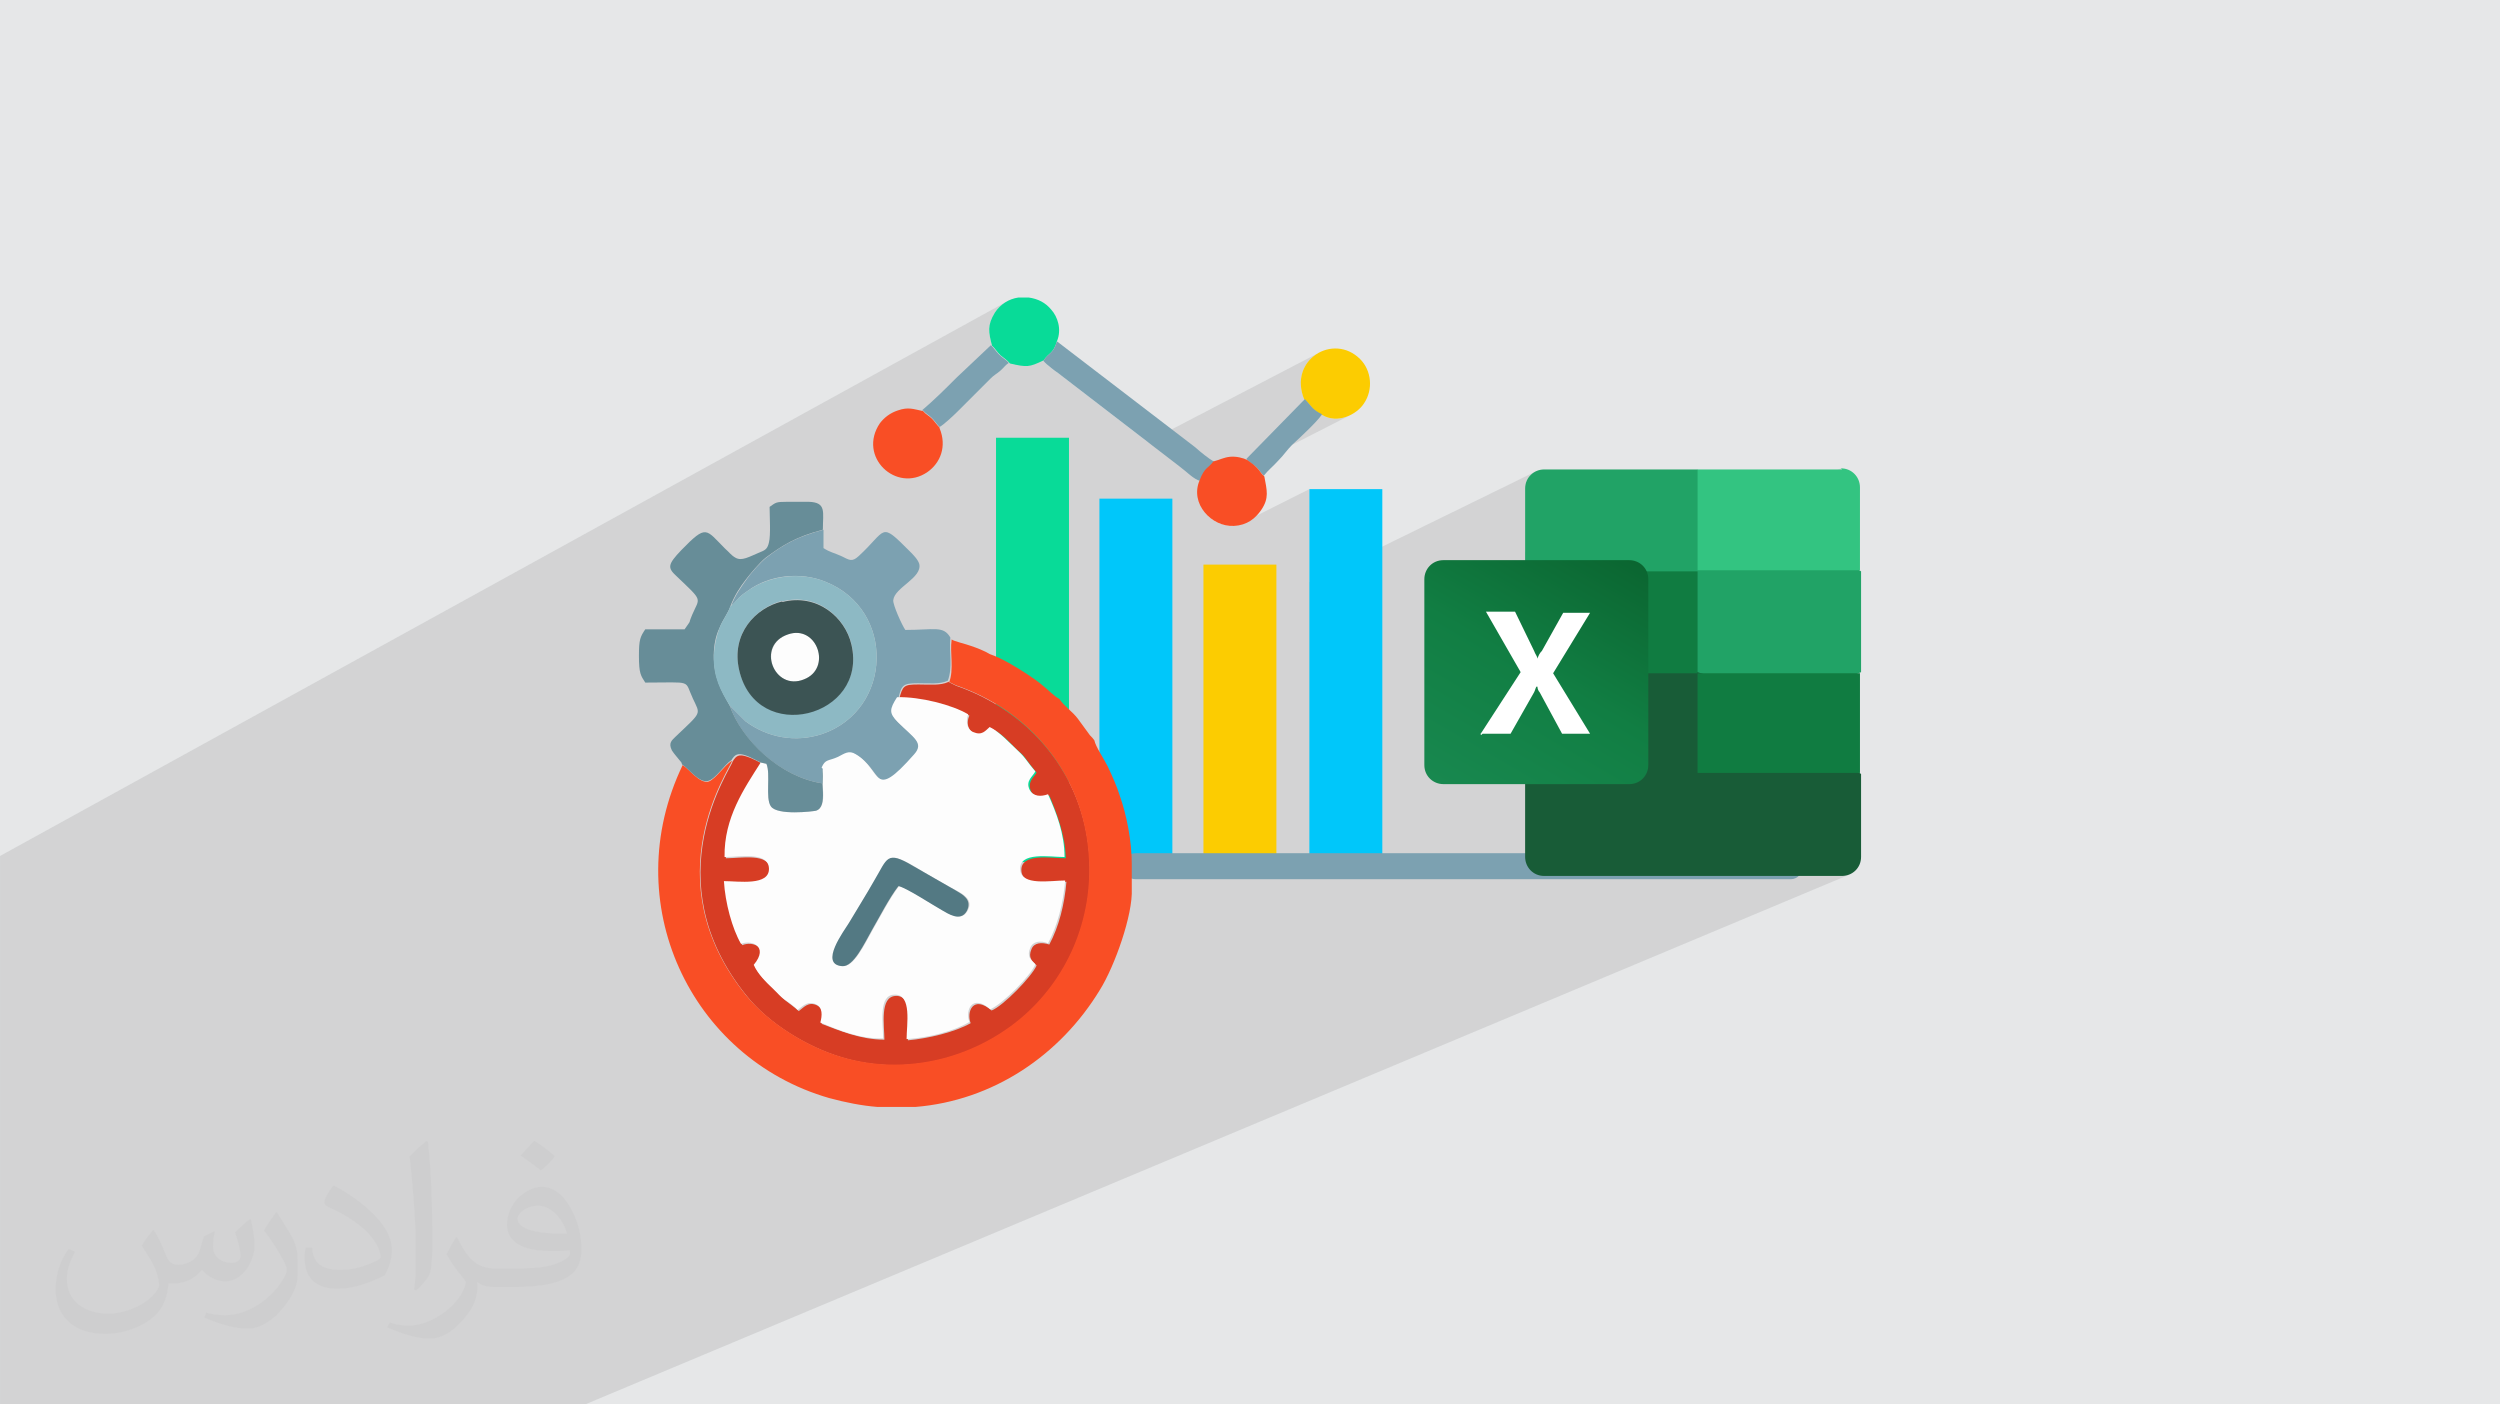 <?xml version="1.0" encoding="UTF-8"?>
<!DOCTYPE svg PUBLIC "-//W3C//DTD SVG 1.1//EN" "http://www.w3.org/Graphics/SVG/1.1/DTD/svg11.dtd">
<!-- Creator: CorelDRAW 2020 (64-Bit) -->
<svg xmlns="http://www.w3.org/2000/svg" xml:space="preserve" width="94.192mm" height="52.917mm" version="1.1" style="shape-rendering:geometricPrecision; text-rendering:geometricPrecision; image-rendering:optimizeQuality; fill-rule:evenodd; clip-rule:evenodd"
viewBox="0 0 9404.92 5283.66"
 xmlns:xlink="http://www.w3.org/1999/xlink"
 xmlns:xodm="http://www.corel.com/coreldraw/odm/2003">
 <defs>
  <style type="text/css">
   <![CDATA[
    .fil4 {fill:#00C7FA}
    .fil3 {fill:#08DB98}
    .fil9 {fill:#107C41}
    .fil7 {fill:#185C37}
    .fil8 {fill:#21A366}
    .fil12 {fill:#33C481}
    .fil18 {fill:#3C5454}
    .fil19 {fill:#537983}
    .fil16 {fill:#678D98}
    .fil6 {fill:#7CA1B1}
    .fil17 {fill:#8DB9C4}
    .fil13 {fill:#D73D24}
    .fil0 {fill:#E6E7E8}
    .fil14 {fill:#F94E25}
    .fil5 {fill:#FCCC01}
    .fil15 {fill:#FDFDFD}
    .fil11 {fill:white}
    .fil2 {fill:#373435;fill-opacity:0.031}
    .fil1 {fill:#2B2A29;fill-opacity:0.102}
    .fil10 {fill:url(#id0)}
   ]]>
  </style>
  <linearGradient id="id0" gradientUnits="userSpaceOnUse" x1="5501.56" y1="3000.38" x2="6049.22" y2="2056.75">
   <stop offset="0" style="stop-opacity:1; stop-color:#18884F"/>
   <stop offset="0.502" style="stop-opacity:1; stop-color:#117E43"/>
   <stop offset="1" style="stop-opacity:1; stop-color:#0B6631"/>
  </linearGradient>
 </defs>
 <g id="Layer_x0020_1">
  <polygon class="fil0" points="-0,0 9404.92,0 9404.92,5283.66 -0,5283.66 "/>
  <path class="fil1" d="M6386.24 2021.98l543.45 -255.92 -2.87 -2.87 2.87 -1.35 -4.21 0 -539.23 254.06 0 -243.61 4.21 -2.02 -4.21 0 0 -4.21 -648.76 311.23 0 -239.62 1.52 -15.17 4.34 -13.8 6.8 -12.2 8.93 -10.43 10.7 -8.46 12.14 -6.29 -856.08 419.26 0 -350.51 -273.1 137.21 -10.86 1.2 -15.63 -0.17 -15.46 -2.22 -15.09 -4.13 -14.57 -5.9 -13.84 -7.53 -12.96 -9.04 -11.88 -10.39 -10.64 -11.63 -9.21 -12.71 -3.21 -5.75 234.62 -119.05 -3.48 -3.68 -3.33 -3.88 -3.29 -4.05 -3.31 -4.18 -3.42 -4.3 -3.62 -4.38 -3.9 -4.44 -4.26 -4.47 -5.16 -4.16 -4.79 -3.66 -1.1 -0.81 371.08 -189.12 -10.04 5.02 -10.53 4.23 -10.91 3.33 -11.23 2.35 -11.45 1.23 -11.58 0.03 -11.65 -1.3 -11.62 -2.71 -11.5 -4.23 -11.31 -5.86 -11.97 -6.18 -9.51 -6.12 -7.72 -6.24 -6.6 -6.52 -6.15 -6.96 -6.38 -7.58 -7.27 -8.36 -8.84 -9.32 -2.37 0 2.36 -2.41 -2.71 1.4 -8.64 -26.58 -3.93 -26.24 0.65 -24.67 4.79 -22.88 8.48 -20.84 11.73 -18.59 14.52 -16.11 16.87 -13.4 18.77 -10.46 -652.45 339.5 -324.39 -249.39 -5.16 -4.16 -4.83 -3.66 -4.6 -3.33 -4.49 -3.16 -4.49 -3.16 -4.6 -3.33 -4.83 -3.66 -5.16 -4.16 -4.46 -3.57 -4.41 -3.58 -4.29 -3.57 -4.12 -3.58 -3.9 -3.57 -3.62 -3.58 -3.3 -3.57 -2.18 -2.69 1.66 -0.9 7.73 -10.02 7.14 -7.54 6.64 -6.14 6.22 -5.83 5.89 -6.62 5.63 -8.49 5.47 -11.44 5.38 -15.51 -160.7 86.97 -4.44 -0.94 -11.43 -2.52 -4.37 -4.95 -4.24 -4.25 -4.17 -3.74 -4.21 -3.44 -4.32 -3.33 -4.51 -3.41 -4.79 -3.69 -5.16 -4.17 -4.95 -5.16 -4.25 -4.79 -3.75 -4.51 -3.44 -4.32 -3.32 -4.21 -3.41 -4.17 -3.69 -4.24 -4.17 -4.37 -0.55 0.3 -2.03 -7.85 -2.31 -9.3 -2.02 -8.73 -1.69 -8.25 -1.32 -7.83 -0.93 -7.51 -0.49 -7.27 -0.02 -7.11 0.48 -7.01 1.02 -7.02 1.6 -7.09 2.2 -7.25 2.85 -7.49 3.52 -7.81 4.23 -8.2 4.98 -8.69 8.59 -11.86 9.57 -10.51 10.41 -9.17 11.1 -7.84 11.66 -6.48 -3793.59 2089.17 0 15.1 0 97.76 0 4.28 0 2.05 0 38.01 0 0.79 0 4.36 0 7.76 0 32.82 0 2.25 0 0.41 0 7.36 0 2.96 0 18.47 0 11.26 0 1.6 0 2.2 0 3.3 0 1.08 0 34.12 0 3.43 0 21.72 0 20.09 0 33.65 0 17.88 0 17.96 0 0.61 0 9.82 0 1.29 0 5.84 0 0.58 0 16.64 0 12.78 0 22.15 0 15.49 0 0.62 0 2.24 0 7.63 0 9.71 0 4.33 0 0.01 0 1.12 0 3.09 0 18.23 0 30.9 0 4.47 0 2.46 0 6.22 0 1.15 0 16.76 0 21.71 0 28.88 0 41.38 0 16.47 0 0.53 0 0.92 0 31.86 0 2.12 0 15.4 0 33.56 0 19.89 0 0.98 0 1.01 0 6.06 0 25.78 0 0.01 0 11.47 0 2.08 0 26.63 0 0.29 0 1.86 0 8.46 0 1.31 0 1.7 0 4.55 0 2.01 0 20.01 0 7.01 0 11.8 0 10.09 0 7.53 0 3.23 0 18.82 0 17.24 0 7.55 0 2.09 0 11.48 0 6.41 0 5.87 0 3.21 0 3.4 0 20.74 0 0.68 0 2.53 0 7.73 0 4.91 0 10.67 0 0.65 0 0.01 0 4.08 0 3.54 0 0.29 0 2.65 0 0.19 0 0.01 0 3.05 0 0.88 0 2.13 0 5.19 0 17.81 0 2.06 0 4.12 0 2.08 0 18.54 0 10.8 0 15.18 0 12.24 0 4.33 0 0.45 0 1.53 0 4.76 0 0.11 0 2.1 0 6.32 0 0.01 0 12.23 0 26.32 0 9.74 0 0.01 0 15.16 0 37.23 0 26.53 0 0.26 0 0.16 0 1.47 0 2.79 0 0.89 0 4.8 0 1.33 0 0.84 0 3.14 0 2.25 0 66.66 0 6.36 0 24.62 0 3.63 0 20.75 0 7.24 0 22.16 0 3.41 0 33.06 0 20.4 0 49.06 0 1.21 0 0.56 0 41.93 0 3.99 0 13.23 0 0.99 0 42.72 0 0.98 0 12.66 0 19.67 0 10.58 0 28.05 0 29.23 0 0.97 0 1.29 0 0.95 0 3.22 0 6.02 0 12.7 0 12.7 0 5.7 0 14.33 0 5.97 0 14.82 0 0.97 0 1.1 0 3.77 0 0.95 0 0.28 0 6.83 0 0.95 0 3.73 0 28.72 0 13.84 0 4.67 0 2.94 0 2.03 0 1.18 0 6.18 0 3.17 0 14.61 0 0.01 0 53.12 0 5.07 0 0.62 0 10.22 1.99 0 8 0 6.75 0 31.36 0 6.08 0 15.7 0 1.27 0 4 0 23.11 0 4.04 0 10.2 0 19.07 0 12.86 0 11.52 0 1.57 0 51.5 0 56.21 0 23.31 0 0.12 0 2.22 0 8.45 0 2.76 0 32.13 0 13.42 0 23.55 0 25.57 0 10.72 0 22.37 0 13.48 0 14.47 0 9.35 0 2.41 0 81.34 0 47.09 0 39.02 0 20.4 0 6.85 0 117.61 0 78.22 0 12.84 0 38.23 0 105.7 0 32.33 0 12.67 0 184.33 0 243.17 0 567.8 0 130.14 0 12.28 0 4757.28 -1993.64 -13.22 3.91 -13.96 1.35 -831.04 0 898.44 -387.57 0 -374.93 -5.27 0 9.49 -4.21 -9.98 4.21 -592.27 0 -12.8 -4.21 -36.48 -21.32 36.48 -16.59 0 -4.21 0 0 0 -4.21 0 0 -44.58 20.29 -55.42 -32.39 710.84 -324.92 -610.85 0 0 -123.22zm615.06 1201.69l0 0zm-610.85 -1453.4l0 0zm0 0l0 0zm535.02 -8.43l0 0z"/>
  <path class="fil2" d="M578.49 4627.69c17.95,27.21 29.6,53.36 40.96,82.43 8.45,16.91 12.93,48.09 52.57,48.09 11.61,0 28.28,-3.42 43.06,-11.61 16.63,-8.73 29.32,-21.94 35.94,-42l15.85 -53.36 38.57 -19.02 2.64 2.64c-5.27,20.09 -6.59,39.36 -6.59,54.43 0,44.63 38.57,61.56 69.22,61.56 17.95,0 34.09,-8.73 34.09,-25.11 0,-21.13 -8.98,-57.06 -20.62,-89.29 17.95,-17.95 35.94,-35.94 56.53,-50.47l3.17 1.6c8.98,38.04 14,75.56 14,100.66 0,24.57 -10.83,51.79 -19.81,69.49 -18.49,34.87 -51.25,62.62 -90.87,62.62 -30.1,0 -63.65,-15.07 -86.66,-43.06l-1.32 0c-21.66,26.96 -55.22,51.25 -108.86,51.25l-16.63 0c-2.64,35.41 -10.29,60.49 -21.94,82.95 -31.95,62.34 -126.81,106.47 -216.1,106.47 -124.17,0 -186.51,-71.59 -186.51,-166.96 0,-58.91 19.27,-113.6 48.88,-152.42l24.29 10.04c-18.49,35.41 -30.91,68.68 -30.91,101.45 0,89.29 72.66,131.83 156.4,131.83 77.68,0 173.83,-49.41 191.28,-106.72 -6.59,-62.62 -30.1,-91.93 -66.04,-148.99 10.83,-19.02 24.83,-38.04 42.28,-58.38l3.17 0 0 0 0 0 -0.02 -0.09zm1432.13 -336.04c26.15,16.39 51.79,35.66 76.87,57.85 -14,19.81 -31.45,37.79 -53.11,53.64 -25.11,-20.34 -50.19,-37.79 -75.84,-56.27 17.42,-19.55 34.62,-38.29 52.04,-55.22l0 0 0 0 0 0 0 0 0 0 0.03 0zm13.47 244.11c-42.28,0 -76.87,27.75 -76.87,48.34 0,44.13 84.53,57.85 185.72,57.31 -12.68,-51.79 -57.06,-105.68 -108.86,-105.68l0.01 0.03zm-94.86 236.19c54.96,0 103.04,-1.6 139.74,-10.83 40.96,-10.29 75.56,-30.91 75.56,-45.17 0,-3.7 0,-8.19 -1.32,-11.89 -22.98,2.11 -49.41,2.11 -72.38,2.11 -74.49,0 -131.55,-16.91 -154.02,-58.66 -5.55,-11.61 -9.51,-24.57 -9.51,-39.36 0,-40.43 17.42,-79.79 48.09,-107 25.61,-22.45 53.89,-36.44 82.67,-36.44 52.04,0 93.51,41.75 122.57,107.54 15.85,35.94 26.68,77.4 26.68,129.72 0,34.87 -9.51,64.19 -31.17,85.85 -40.43,39.11 -114.92,53.89 -229.04,53.89l-51.79 0 0 0 -13.47 0c-28.28,0 -48.62,-5.02 -64.72,-17.42l-2.64 0c0.79,6.59 1.32,12.93 1.32,19.02 0,25.61 -8.45,58.38 -25.61,84.53 -50.72,75.3 -105.68,108.04 -153.24,108.04 -48.09,0 -107,-18.49 -160.11,-42.54l9.51 -18.49c17.17,7.13 40.96,11.89 73.7,11.89 85.85,0 198.66,-82.43 212.66,-163 -3.17,-6.59 -8.98,-15.32 -17.17,-24.57 -25.11,-29.85 -40.96,-54.68 -55.75,-80.83 12.68,-25.11 24.29,-45.17 35.13,-63.4l4.49 -0.53c36.72,74.77 69.99,117.55 144.23,117.55l11.61 0 0 0 53.89 0 0 0 0 0 0 0 0 0 0 0 0.09 0.01zm-371.98 79c6.34,-34.34 6.87,-72.91 6.87,-108.86l0 -53.36c0,-99.6 -12.68,-244.36 -22.98,-338.68 17.95,-19.27 43.06,-42 62.87,-57.31l5.81 1.6c13.47,118.62 16.63,256 16.63,383.06 0,33.3 -1.32,65.79 -4.49,89.55 -1.85,30.1 -19.27,52.83 -56.53,87.7l-8.19 -3.7zm-382.8 -157.19c1.85,46.77 24.83,83.49 105.15,83.49 49.93,0 92.19,-12.93 138.96,-35.13 8.45,-3.7 12.93,-8.73 12.93,-12.93 0,-29.32 -22.45,-68.15 -60.23,-103.55 -36.72,-33.3 -85.34,-62.62 -130.76,-82.18 -15.6,-6.59 -20.62,-13.47 -20.62,-20.09 0,-13.47 17.95,-41.75 32.77,-62.09l5.02 -0.53c52.04,27.21 110.17,67.64 153.24,112.53 39.11,41.47 63.4,83.49 63.4,129.19 0,33.81 -10.29,65.51 -26.96,95.11 -57.06,28.79 -117.83,50.72 -178.06,50.72 -73.17,0 -123.1,-34.34 -123.1,-114.92 0,-8.73 0,-22.19 3.17,-39.64l25.11 0 0 0 0 0 0 0 0 0 0 0 -0.02 0zm-132.37 -132.9l45.45 73.45c16.63,27.21 32.23,56.81 32.23,103.55l0 59.7c0,48.34 -30.91,100.13 -80.83,151.38 -39.11,34.62 -73.7,49.41 -105.68,49.41 -47.55,0 -101.98,-14.79 -164.85,-41.75l7.13 -18.49c19.81,5.27 42.79,9.77 71.06,9.77 90.36,-0.53 182.8,-66.57 225.08,-147.15 5.02,-9.26 6.87,-17.95 6.87,-24.04 0,-9.26 -5.02,-19.55 -8.98,-28.79 -22.98,-43.31 -48.62,-82.95 -76.87,-119.68 14.79,-23.25 29.6,-45.7 45.7,-67.9l3.7 0.53 0 0 0 0 0 0 0 0 0 0 -0.02 0.01z"/>
  <g id="_2366060505008">
   <rect class="fil3" x="3747.03" y="1646.78" width="274.42" height="1596.39"/>
   <rect class="fil4" x="4135.99" y="1875.86" width="274.42" height="1367.31"/>
   <rect class="fil5" x="4527.33" y="2124.02" width="274.42" height="1116.76"/>
   <rect class="fil4" x="4925.83" y="1840.07" width="274.42" height="1403.1"/>
   <path class="fil6" d="M4272 3209.76l2464.98 0c25.04,0 45.34,21.91 45.34,48.92l0.01 0.01c-0.01,27 -20.31,48.91 -45.35,48.91l-2464.98 0.01c-25.02,-0.01 -45.32,-21.92 -45.32,-48.93l-0.01 0.01c0.01,-27.02 20.31,-48.93 45.34,-48.93z"/>
   <g>
    <path class="fil7" d="M6386.24 2490.65l-648.76 -113.75 0 846.77c0,37.91 29.49,71.61 71.61,71.61l0 0 1120.59 0c37.91,0 71.61,-29.49 71.61,-71.61l0 0 0 -311.75 -610.85 -421.27 -4.21 -4.21 0 0 4.21 -4.21 -4.21 0 0 0 0 8.43z"/>
    <path class="fil8" d="M6386.24 1766.06l-577.15 0c-37.91,0 -71.61,29.49 -71.61,71.61 0,0 0,0 0,0l0 311.75 648.76 379.15 345.45 113.75 269.61 -113.75 0 -379.15 -610.85 -379.15 0 0 0 0 -4.21 0 4.21 0 0 0 -4.21 -4.21z"/>
    <polygon class="fil9" points="5737.48,2149.42 6386.24,2149.42 6386.24,2532.78 5737.48,2532.78 "/>
    <path class="fil10" d="M5429.95 2107.29l699.32 0c37.91,0 71.61,29.49 71.61,71.61l0 699.32c0,37.91 -29.49,71.61 -71.61,71.61l-699.32 0c-37.91,0 -71.61,-29.49 -71.61,-71.61l0 -699.32c0,-37.91 29.49,-71.61 71.61,-71.61z"/>
    <path class="fil11" d="M5573.18 2756.05l147.46 -227.49 -130.6 -227.49 109.53 0 71.61 147.45c4.21,12.64 12.64,21.07 12.64,29.5l0 0c4.21,-12.64 8.43,-21.07 16.84,-29.5l80.04 -143.23 101.12 0 -139.03 227.49 139.03 227.49 -105.33 0 -84.24 -155.87c-4.21,-4.21 -8.43,-12.64 -8.43,-21.07l-4.21 0c-4.21,8.43 -4.21,12.64 -8.43,21.07l-88.46 155.87 -105.33 0 -4.21 4.21 -4.2 0 4.2 -4.21 -4.2 0 4.2 -4.21z"/>
    <path class="fil12" d="M6929.69 1766.06l-543.45 0 0 379.15 610.85 0 0 -311.75c0,-37.91 -29.49,-71.61 -71.61,-71.61l0 0 4.21 0 0 0 -4.21 0 4.21 4.21z"/>
    <polygon class="fil9" points="6386.24,2532.78 6997.09,2532.78 6997.09,2907.71 6386.24,2907.71 "/>
   </g>
   <path class="fil3" d="M3732.72 1300.77c11.93,11.93 16.69,21.48 31.01,35.8 14.32,11.93 23.86,16.7 35.8,31.01 64.43,14.32 71.59,14.32 126.47,-11.92 21.47,-31.02 35.79,-23.86 50.1,-71.59 19.09,-45.34 2.39,-93.07 -21.48,-119.31 -21.47,-26.25 -50.1,-40.57 -83.51,-45.34l-40.57 0c-33.4,4.77 -66.82,23.86 -88.29,57.27 -28.64,47.73 -23.86,71.59 -9.55,126.47l0.01 -2.39z"/>
   <path class="fil5" d="M4909.13 1503.6c26.25,26.25 28.64,40.57 64.43,57.27 59.66,35.8 131.24,-2.39 157.49,-42.94 35.79,-52.49 28.63,-124.08 -14.32,-167.04 -100.23,-100.23 -272.04,2.39 -209.99,152.71l2.39 0z"/>
   <path class="fil6" d="M2747.19 2281.53c19.09,-14.32 16.7,-16.7 33.41,-33.41 9.55,-9.54 19.09,-16.69 33.4,-26.24 81.14,-59.66 198.06,-71.59 291.13,-33.41 264.87,105 252.94,482.03 -11.93,572.69 -100.23,33.41 -205.22,14.32 -288.74,-47.72l-59.66 -59.66c45.34,131.24 188.51,269.65 350.78,293.51l0 -54.89c14.32,-33.4 26.25,-23.85 62.05,-40.56 26.25,-11.93 40.56,-26.25 66.82,-9.55 100.22,59.66 59.66,178.97 219.53,0 38.18,-42.94 0,-62.05 -62.05,-121.7 -33.4,-33.41 -31.01,-47.72 -2.39,-93.07 11.93,-50.1 16.7,-57.27 73.98,-57.27 42.95,0 81.14,4.77 112.15,-9.55 19.09,-50.1 4.77,-107.38 9.55,-162.26 -26.24,-45.33 -59.66,-28.64 -169.42,-28.64 -11.93,-16.69 -47.72,-95.45 -45.33,-112.15 4.77,-47.72 109.76,-83.51 97.83,-136.01 -4.77,-16.69 -23.85,-35.79 -35.79,-47.72 -114.55,-114.54 -83.52,-81.14 -193.29,19.09 -23.86,21.47 -33.41,14.32 -62.05,0 -31.02,-14.32 -42.95,-14.32 -69.21,-31.02l0 -69.21c-97.84,26.25 -150.33,54.89 -214.76,105 -21.47,16.69 -59.66,59.66 -73.98,81.13 -23.85,33.41 -42.94,59.66 -59.66,102.61l-2.37 -0.01z"/>
   <path class="fil6" d="M3923.62 1355.67c7.16,9.54 19.08,19.08 31.01,28.63 14.32,11.93 23.86,16.7 38.18,28.64l443.84 341.22c26.24,19.09 54.89,50.1 78.74,54.89 19.09,-50.1 31.02,-42.94 52.5,-71.58 -23.86,-14.32 -50.11,-35.8 -71.59,-54.9l-520.2 -398.5c-14.32,47.72 -28.64,40.56 -50.1,71.59l-2.38 0.01z"/>
   <path class="fil6" d="M3472.61 1544.18c9.55,11.92 21.48,16.69 33.4,28.63 9.55,9.55 19.09,23.86 28.64,33.41 14.32,-7.16 52.49,-42.95 66.82,-57.27l124.08 -124.09c14.32,-14.31 21.48,-16.69 35.79,-28.63 14.32,-11.93 19.09,-21.48 33.41,-31.02 -9.55,-11.92 -21.48,-16.69 -35.8,-31.01 -14.31,-14.32 -19.08,-23.86 -31.01,-35.8l-128.85 121.7c-45.33,45.34 -83.52,83.52 -131.24,124.09l4.77 0z"/>
   <path class="fil6" d="M4689.6 1727.91c11.92,11.92 21.47,16.69 35.79,28.63 11.93,11.93 19.09,23.86 28.64,33.41 16.69,-21.48 35.79,-35.8 54.89,-57.27 21.47,-21.48 31.01,-38.18 52.49,-59.66 28.64,-26.25 95.45,-88.3 112.15,-114.55 -35.79,-16.69 -40.56,-31.01 -64.43,-57.27l-219.53 224.31 0.01 2.41z"/>
   <path class="fil13" d="M3379.54 2627.52c85.91,-2.39 207.61,28.64 267.27,64.43 -11.93,26.25 -7.16,54.89 19.09,66.82 31.01,14.32 42.94,-4.77 62.05,-19.08 38.17,16.69 71.59,54.89 95.45,78.74 21.48,19.09 23.86,19.09 40.57,42.95 11.92,16.69 23.85,31.01 35.79,45.33 -9.55,16.7 -35.79,33.4 -21.48,69.21 11.93,26.24 42.95,23.86 69.21,16.7 28.64,69.21 59.66,147.94 62.05,236.23 -54.89,0 -171.81,-21.48 -167.04,47.72 4.77,62.05 114.54,40.57 169.42,40.57 -7.16,85.9 -28.63,169.42 -64.43,236.23 -28.63,-9.55 -57.27,-7.16 -66.82,16.7 -14.31,33.4 2.39,45.33 19.09,62.05 -19.09,42.94 -126.47,152.71 -169.42,169.42 -69.21,-59.66 -95.46,4.77 -78.75,47.72 -59.66,33.41 -157.48,57.27 -236.23,64.43 0,-52.49 21.47,-169.42 -45.34,-167.04 -62.05,2.39 -42.94,112.15 -42.94,164.65 -88.29,0 -167.04,-33.4 -236.23,-59.66 9.55,-26.24 9.55,-54.89 -16.7,-69.21 -33.4,-16.7 -52.49,9.55 -69.21,21.48 -11.93,-11.93 -35.79,-28.64 -47.72,-38.18 -19.09,-14.31 -26.25,-26.24 -42.94,-40.56 -26.25,-26.24 -59.66,-57.27 -73.98,-90.67 59.66,-71.59 -9.55,-95.46 -47.72,-78.75 -33.41,-57.27 -59.67,-155.11 -64.43,-236.23 54.89,0 171.81,21.47 169.42,-47.73 -2.39,-64.43 -112.15,-42.94 -167.04,-42.94 -2.39,-147.95 73.97,-257.71 136,-355.55 -4.77,-4.76 -45.33,-23.85 -54.89,-26.24 -33.4,-11.93 -42.94,-2.39 -54.89,16.7 -4.77,26.24 -303.05,443.84 52.49,882.9 83.52,104.99 229.08,193.29 357.94,231.46 238.62,71.59 491.57,7.16 672.91,-143.17 174.2,-145.55 276.81,-372.26 257.71,-618.03 -21.48,-303.05 -224.3,-541.67 -501.11,-637.13l-23.86 -11.93c0,0 -2.39,-2.39 -4.77,-2.39 -31.01,14.32 -69.2,9.55 -112.15,9.55 -57.27,0 -59.66,4.77 -73.98,57.27l-2.37 -4.78z"/>
   <path class="fil14" d="M3565.67 2563.09c0,0 2.39,2.39 4.77,2.39l23.86 11.93c279.2,95.46 479.63,334.07 501.11,637.13 19.09,245.78 -83.52,472.47 -257.71,618.03 -181.36,150.33 -434.29,214.76 -672.91,143.17 -128.85,-38.17 -272.04,-126.47 -357.94,-231.46 -355.54,-439.07 -57.27,-856.66 -52.49,-882.9 -28.63,16.69 -62.05,69.21 -88.29,78.74 -33.41,9.55 -73.98,-47.72 -97.84,-62.05 -248.16,515.43 28.64,1102.44 551.22,1252.78 62.05,16.69 121.7,28.63 181.36,33.4l143.17 0c291.13,-23.85 544.07,-193.29 694.4,-441.45 54.89,-88.29 124.08,-281.57 119.31,-379.42l0 -93.06c0,-85.91 -19.08,-183.74 -45.33,-257.71 -11.93,-38.18 -28.63,-73.98 -45.33,-109.77 -14.32,-28.63 -45.34,-73.97 -50.1,-97.83 -4.77,-7.16 -9.55,-11.93 -16.7,-19.09l-45.34 -62.05c-21.47,-28.63 -50.1,-45.33 -69.2,-73.98 -21.48,-11.92 -40.57,-33.4 -62.05,-50.1 -19.09,-16.7 -40.57,-31.01 -62.05,-45.33 -40.57,-26.25 -90.68,-57.27 -138.4,-73.98 -19.09,-11.93 -50.1,-23.86 -71.59,-31.01 -19.09,-7.16 -62.05,-16.7 -71.59,-23.86 -7.16,52.49 9.55,112.15 -9.55,162.26l-4.79 -4.78z"/>
   <path class="fil14" d="M3534.66 1608.6c-11.93,-11.93 -19.09,-23.86 -28.64,-33.41 -11.93,-11.93 -23.85,-16.7 -33.4,-28.64 -35.8,-7.15 -54.89,-16.69 -95.46,-2.38 -28.63,9.54 -50.1,26.24 -66.82,47.72 -85.9,126.47 62.05,264.88 178.98,183.74 47.72,-33.41 73.97,-95.46 45.33,-164.65l0 -2.39z"/>
   <path class="fil14" d="M4565.52 1735.07c-21.48,28.63 -33.41,21.47 -52.5,71.58 -38.17,88.3 45.34,176.59 128.85,171.82 50.11,-2.39 81.14,-28.64 102.61,-59.66 31.01,-45.34 21.47,-73.98 11.93,-126.47 -11.93,-9.55 -16.7,-21.48 -28.64,-33.41 -14.32,-14.32 -23.86,-19.09 -35.79,-28.63 -14.32,-7.16 -40.57,-14.32 -64.43,-11.93 -23.86,2.39 -40.57,11.93 -59.66,16.69l-2.39 0z"/>
   <path class="fil15" d="M3381.94 3333.85c-33.4,42.95 -71.59,116.92 -97.83,162.27 -31.02,54.89 -71.59,143.16 -114.54,138.39 -85.91,-9.54 7.15,-131.23 26.24,-162.26 31.02,-52.49 62.05,-104.99 95.46,-159.88 50.1,-83.52 45.33,-112.16 145.55,-54.89 54.9,33.4 107.39,64.42 162.27,93.06 26.24,14.32 64.43,35.8 40.56,76.36 -23.85,42.94 -71.59,9.55 -93.06,-2.39 -38.18,-21.48 -128.85,-81.14 -162.27,-90.68l-2.38 0.01zm-286.35 -441.46c-11.93,42.95 23.85,143.17 -26.25,157.49 -9.55,2.39 -145.56,19.09 -169.42,-16.7 -21.48,-31.01 0,-121.7 -16.7,-159.88l-21.48 -4.77c-62.05,97.83 -138.39,207.6 -136,355.54 54.89,0 164.65,-21.48 167.04,42.94 2.39,66.82 -114.54,47.73 -169.42,47.73 4.77,81.13 31.01,178.97 64.43,236.23 35.79,-16.7 107.38,7.16 47.72,78.75 14.32,33.4 47.72,66.82 73.98,90.67 16.69,16.7 23.85,26.25 42.94,40.57 14.32,9.55 38.17,26.24 47.72,38.17 16.7,-9.55 33.41,-35.79 69.21,-21.48 26.25,11.93 23.86,42.95 16.7,69.21 69.21,28.64 147.95,62.05 236.23,59.66 0,-54.89 -19.08,-164.65 42.95,-164.65 66.81,-2.39 45.33,114.54 45.33,167.04 81.14,-4.77 176.58,-28.63 236.23,-64.43 -16.7,-42.94 9.55,-107.38 78.75,-47.72 45.33,-19.09 152.72,-126.47 169.42,-169.42 -16.7,-16.7 -33.4,-28.64 -19.09,-62.05 9.55,-23.86 38.18,-28.64 66.82,-16.7 35.8,-66.82 57.27,-150.33 64.43,-236.23 -54.89,0 -164.65,21.47 -169.42,-40.57 -4.77,-69.21 112.15,-47.72 167.04,-47.72 0,-88.3 -31.01,-167.04 -62.05,-236.23 -26.24,9.55 -54.89,9.55 -69.2,-16.7 -16.7,-33.4 11.92,-50.1 21.47,-69.21 -11.93,-14.32 -23.85,-28.63 -35.79,-45.33 -16.7,-21.48 -19.09,-21.48 -40.57,-42.94 -23.85,-21.48 -57.27,-59.67 -95.45,-78.75 -16.7,14.32 -28.64,33.4 -62.05,19.08 -23.86,-9.54 -28.64,-40.56 -19.09,-66.81 -59.66,-35.8 -181.36,-66.82 -267.27,-64.43 -28.63,45.33 -31.01,59.66 2.39,93.06 59.66,59.66 100.23,78.75 62.05,121.7 -159.88,181.36 -119.31,59.66 -219.53,0 -26.25,-16.7 -42.95,-2.39 -66.82,9.55 -35.8,16.7 -47.72,7.16 -62.05,40.56l4.78 4.79z"/>
   <path class="fil15" d="M2964.35 2386.52c-119.31,42.95 -52.49,214.76 59.66,169.43 107.38,-42.95 50.1,-207.61 -59.66,-169.43z"/>
   <path class="fil16" d="M2565.85 2875.7c23.86,14.31 64.43,71.58 97.84,62.05 28.63,-7.16 62.05,-62.05 88.29,-78.75 11.93,-19.09 21.48,-28.64 54.89,-16.7 9.55,2.39 50.11,23.86 54.89,26.25l21.48 4.77c16.7,38.17 -4.77,128.85 16.7,159.88 23.85,35.79 159.88,19.09 169.42,16.7 47.72,-14.32 14.32,-114.54 26.25,-157.49l0 54.89c-162.27,-23.85 -305.44,-164.65 -350.78,-293.51 -31.01,-54.89 -59.66,-104.99 -59.66,-188.51 0,-35.8 7.16,-73.98 21.48,-102.6 11.93,-31.02 33.4,-57.27 40.56,-81.14 16.7,-42.94 35.8,-71.59 59.66,-102.61 14.32,-19.08 52.5,-64.42 73.98,-81.13 64.43,-47.72 114.54,-78.75 214.76,-105 0,-66.81 14.32,-102.6 -52.49,-104.99 -28.64,0 -54.9,0 -83.52,0 -40.57,0 -40.57,2.39 -64.43,19.09 0,31.01 4.77,107.38 -2.39,133.63 -4.77,21.47 -11.93,28.63 -31.02,35.79 -45.33,19.09 -71.58,35.8 -95.45,21.48 -16.7,-9.55 -23.86,-21.48 -38.17,-33.41 -73.98,-73.97 -69.21,-93.06 -164.66,4.77 -52.49,54.89 -52.49,66.82 -19.09,97.84 102.61,97.83 88.3,78.74 59.66,145.55 -19.08,45.34 2.39,9.55 -28.63,54.9l-147.95 0c-19.08,28.63 -23.85,38.17 -23.85,100.22 0,66.82 7.15,73.98 23.85,100.22 181.36,0 145.56,-11.92 178.97,59.66 28.64,62.05 35.8,47.73 -64.43,143.17 -14.31,14.32 -28.63,23.86 -14.31,52.49 7.16,11.93 28.63,35.8 35.79,45.34l2.37 7.17z"/>
   <path class="fil17" d="M2942.86 2262.42c131.24,-33.4 236.24,59.66 260.1,159.89 64.43,274.41 -357.93,381.8 -422.36,95.45 -31.02,-133.63 62.05,-231.46 162.26,-257.71l0 2.38zm-195.67 19.1c-7.16,23.86 -28.63,50.1 -40.56,81.14 -11.93,31.01 -19.09,66.81 -21.48,102.6 -2.39,83.52 26.25,133.63 59.66,188.51l59.66 59.66c83.52,62.05 188.51,81.14 288.74,47.72 264.88,-90.67 276.8,-467.69 11.93,-572.69 -93.07,-38.17 -209.99,-23.85 -291.13,33.41 -14.32,9.55 -23.85,16.7 -33.4,26.24 -19.09,16.7 -14.32,19.09 -33.41,33.41l-0.02 0z"/>
   <path class="fil18" d="M2964.35 2386.52c109.76,-38.17 167.04,128.85 59.66,169.43 -112.15,45.33 -181.36,-128.85 -59.66,-169.43zm-21.49 -124.09c-100.22,23.86 -193.29,121.7 -162.26,257.71 64.43,286.36 486.79,178.97 422.36,-95.45 -23.85,-102.61 -128.85,-193.29 -260.1,-159.89l0 -2.38z"/>
   <path class="fil19" d="M3381.94 3333.85c33.41,9.55 124.08,69.21 162.27,90.68 21.47,11.93 69.21,45.33 93.06,2.39 21.48,-42.95 -16.7,-62.05 -40.56,-76.36 -54.89,-31.02 -107.39,-62.05 -162.27,-93.07 -100.22,-59.66 -95.45,-28.63 -145.55,54.9 -31.02,54.89 -64.43,107.38 -95.46,159.88 -19.09,31.02 -112.15,155.11 -26.24,162.26 42.94,4.77 83.51,-83.51 114.54,-138.39 26.24,-45.34 64.43,-119.32 97.83,-162.27l2.38 -0.01z"/>
  </g>
 </g>
</svg>
